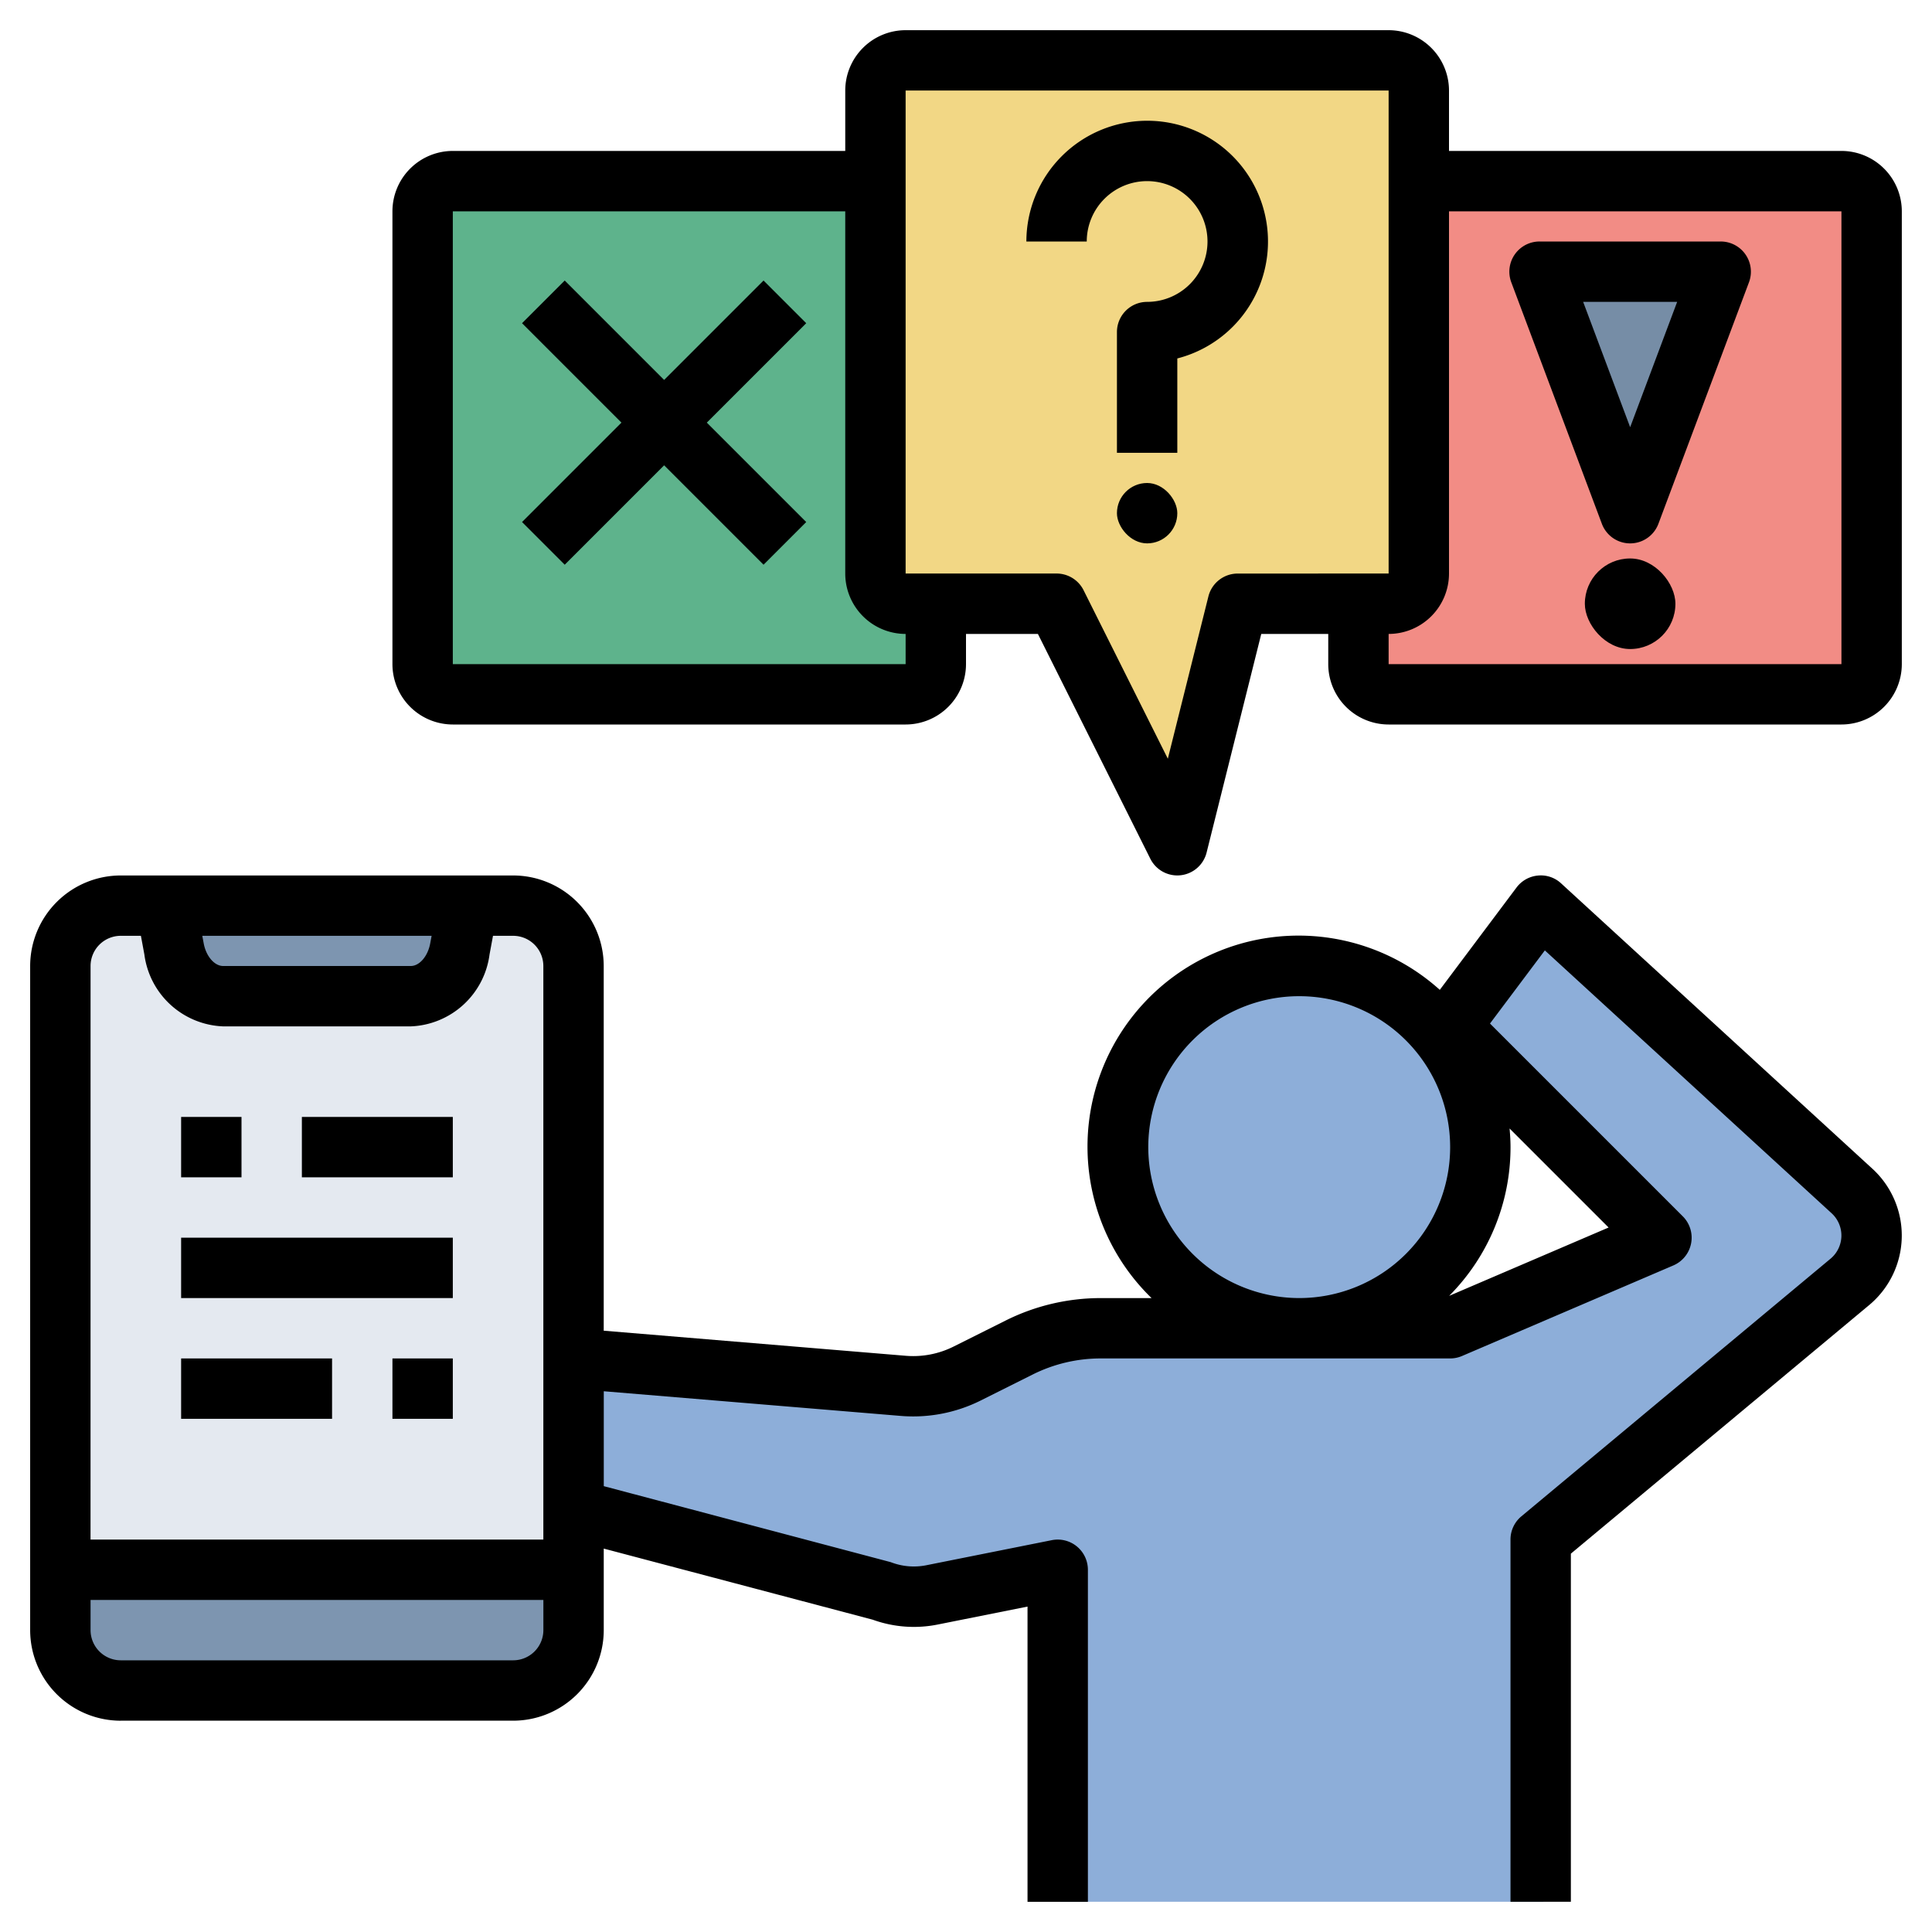 <svg id="Layer_1" height="512" viewBox="0 0 64 64" width="512" xmlns="http://www.w3.org/2000/svg" data-name="Layer 1"><rect fill="#f28c85" height="17" rx="1" width="17" x="45" y="6"/><rect fill="#5eb38c" height="17" rx="1" width="17" x="14" y="6"/><path d="m29 3v16a1 1 0 0 0 1 1h5l4 8 2-8h5a1 1 0 0 0 1-1v-16a1 1 0 0 0 -1-1h-16a1 1 0 0 0 -1 1z" fill="#f2d785"/><path d="m51 9 3 8 3-8z" fill="#768da6"/><rect fill="#e4e9f0" height="26" rx="2" width="17" x="2" y="30"/><path d="m2 52v2a2 2 0 0 0 2 2h13a2 2 0 0 0 2-2v-2z" fill="#7d95b0"/><path d="m5.5 30 .266 1.434a1.767 1.767 0 0 0 1.627 1.566h6.215a1.767 1.767 0 0 0 1.627-1.566l.265-1.434z" fill="#7d95b0"/><path d="m61.442 39.454-10.313-9.454-3 4 7 7-7 3h-11.584a6 6 0 0 0 -2.683.633l-1.73.865a4 4 0 0 1 -2.12.409l-10.921-.907v5l10.25 2.714a3 3 0 0 0 1.61.121l4.178-.836v11h16v-12l10.242-8.535a2 2 0 0 0 .071-3.011z" fill="#8daed9"/><circle cx="43.128" cy="38" fill="#8daed9" r="6"/><path d="m4 57h13a3.003 3.003 0 0 0 3-3v-2.701l8.909 2.355a4.008 4.008 0 0 0 2.148.162l2.981-.596v9.78h2v-11a1 1 0 0 0 -1.196-.98l-4.178.835a2.117 2.117 0 0 1 -1.158-.107l-9.505-2.517v-3.144l9.838.817a5.005 5.005 0 0 0 2.649-.511l1.73-.865a5.033 5.033 0 0 1 2.237-.528h11.583a.995.995 0 0 0 .394-.081l7-3a1.0 1 0 0 0 .313-1.626l-6.387-6.387 1.817-2.423 9.5 8.708a1 1 0 0 1 -.036 1.505l-10.242 8.535a.999.999 0 0 0 -.36.768v12h2v-11.532l9.882-8.235a3 3 0 0 0 .107-4.516l-10.313-9.454a.982.982 0 0 0 -.769-.258 1.0 1 0 0 0 -.707.396l-2.542 3.39a6.991 6.991 0 0 0 -9.548 10.211h-1.694a7.039 7.039 0 0 0 -3.131.739l-1.73.865a2.99 2.99 0 0 1 -1.589.307l-10.004-.831v-12.08a3.003 3.003 0 0 0 -3-3h-13a3.003 3.003 0 0 0 -3 3v22a3.003 3.003 0 0 0 3 3zm46.007-19.617 3.28 3.28-5.282 2.264a6.977 6.977 0 0 0 2.033-4.926c0-.208-.013-.413-.031-.617zm-11.969.617a5 5 0 1 1 5 5 5.006 5.006 0 0 1 -5-5zm-23.74-7-.047.252c-.079.426-.355.748-.644.748h-6.215c-.288 0-.565-.322-.644-.748l-.047-.252zm-11.298 1a1.001 1.001 0 0 1 1-1h.668l.114.616a2.739 2.739 0 0 0 2.61 2.384h6.215a2.739 2.739 0 0 0 2.61-2.384l.114-.616h.668a1.001 1.001 0 0 1 1 1v19h-15zm0 21h15v1a1.001 1.001 0 0 1 -1 1h-13a1.001 1.001 0 0 1 -1-1z"/><path d="m61 5h-13v-2a2.002 2.002 0 0 0 -2-2h-16a2.002 2.002 0 0 0 -2 2v2h-13a2.002 2.002 0 0 0 -2 2v15a2.002 2.002 0 0 0 2 2h15a2.002 2.002 0 0 0 2-2v-1h2.382l3.724 7.447a1 1 0 0 0 .894.553 1.025 1.025 0 0 0 .109-.006 1.001 1.001 0 0 0 .861-.751l1.811-7.243h2.219v1a2.002 2.002 0 0 0 2 2h15a2.002 2.002 0 0 0 2-2v-15a2.002 2.002 0 0 0 -2-2zm-31 17h-15v-15h13v12a2.002 2.002 0 0 0 2 2zm11-3a1 1 0 0 0 -.97.757l-1.344 5.377-2.791-5.582a1.0 1 0 0 0 -.895-.553h-5v-16h16v16zm20 3h-15v-1a2.002 2.002 0 0 0 2-2v-12h13z"/><path d="m38 4a4.005 4.005 0 0 0 -4 4h2a2 2 0 1 1 2 2 1 1 0 0 0 -1 1v4h2v-3.126a4 4 0 0 0 -1-7.874z"/><rect height="2" rx="1" width="2" x="37" y="16"/><path d="m25.293 9.293-3.293 3.293-3.293-3.293-1.414 1.414 3.293 3.293-3.293 3.293 1.414 1.414 3.293-3.293 3.293 3.293 1.414-1.414-3.293-3.293 3.293-3.293z"/><path d="m53.064 17.351a1 1 0 0 0 1.873 0l3-8a1 1 0 0 0 -.937-1.351h-6a1 1 0 0 0 -.937 1.351zm2.494-7.351-1.557 4.152-1.557-4.152z"/><rect height="3" rx="1.5" width="3" x="52.5" y="18.5"/><path d="m6 37h2v2h-2z"/><path d="m10 37h5v2h-5z"/><path d="m6 41h9v2h-9z"/><path d="m6 45h5v2h-5z"/><path d="m13 45h2v2h-2z"/></svg>